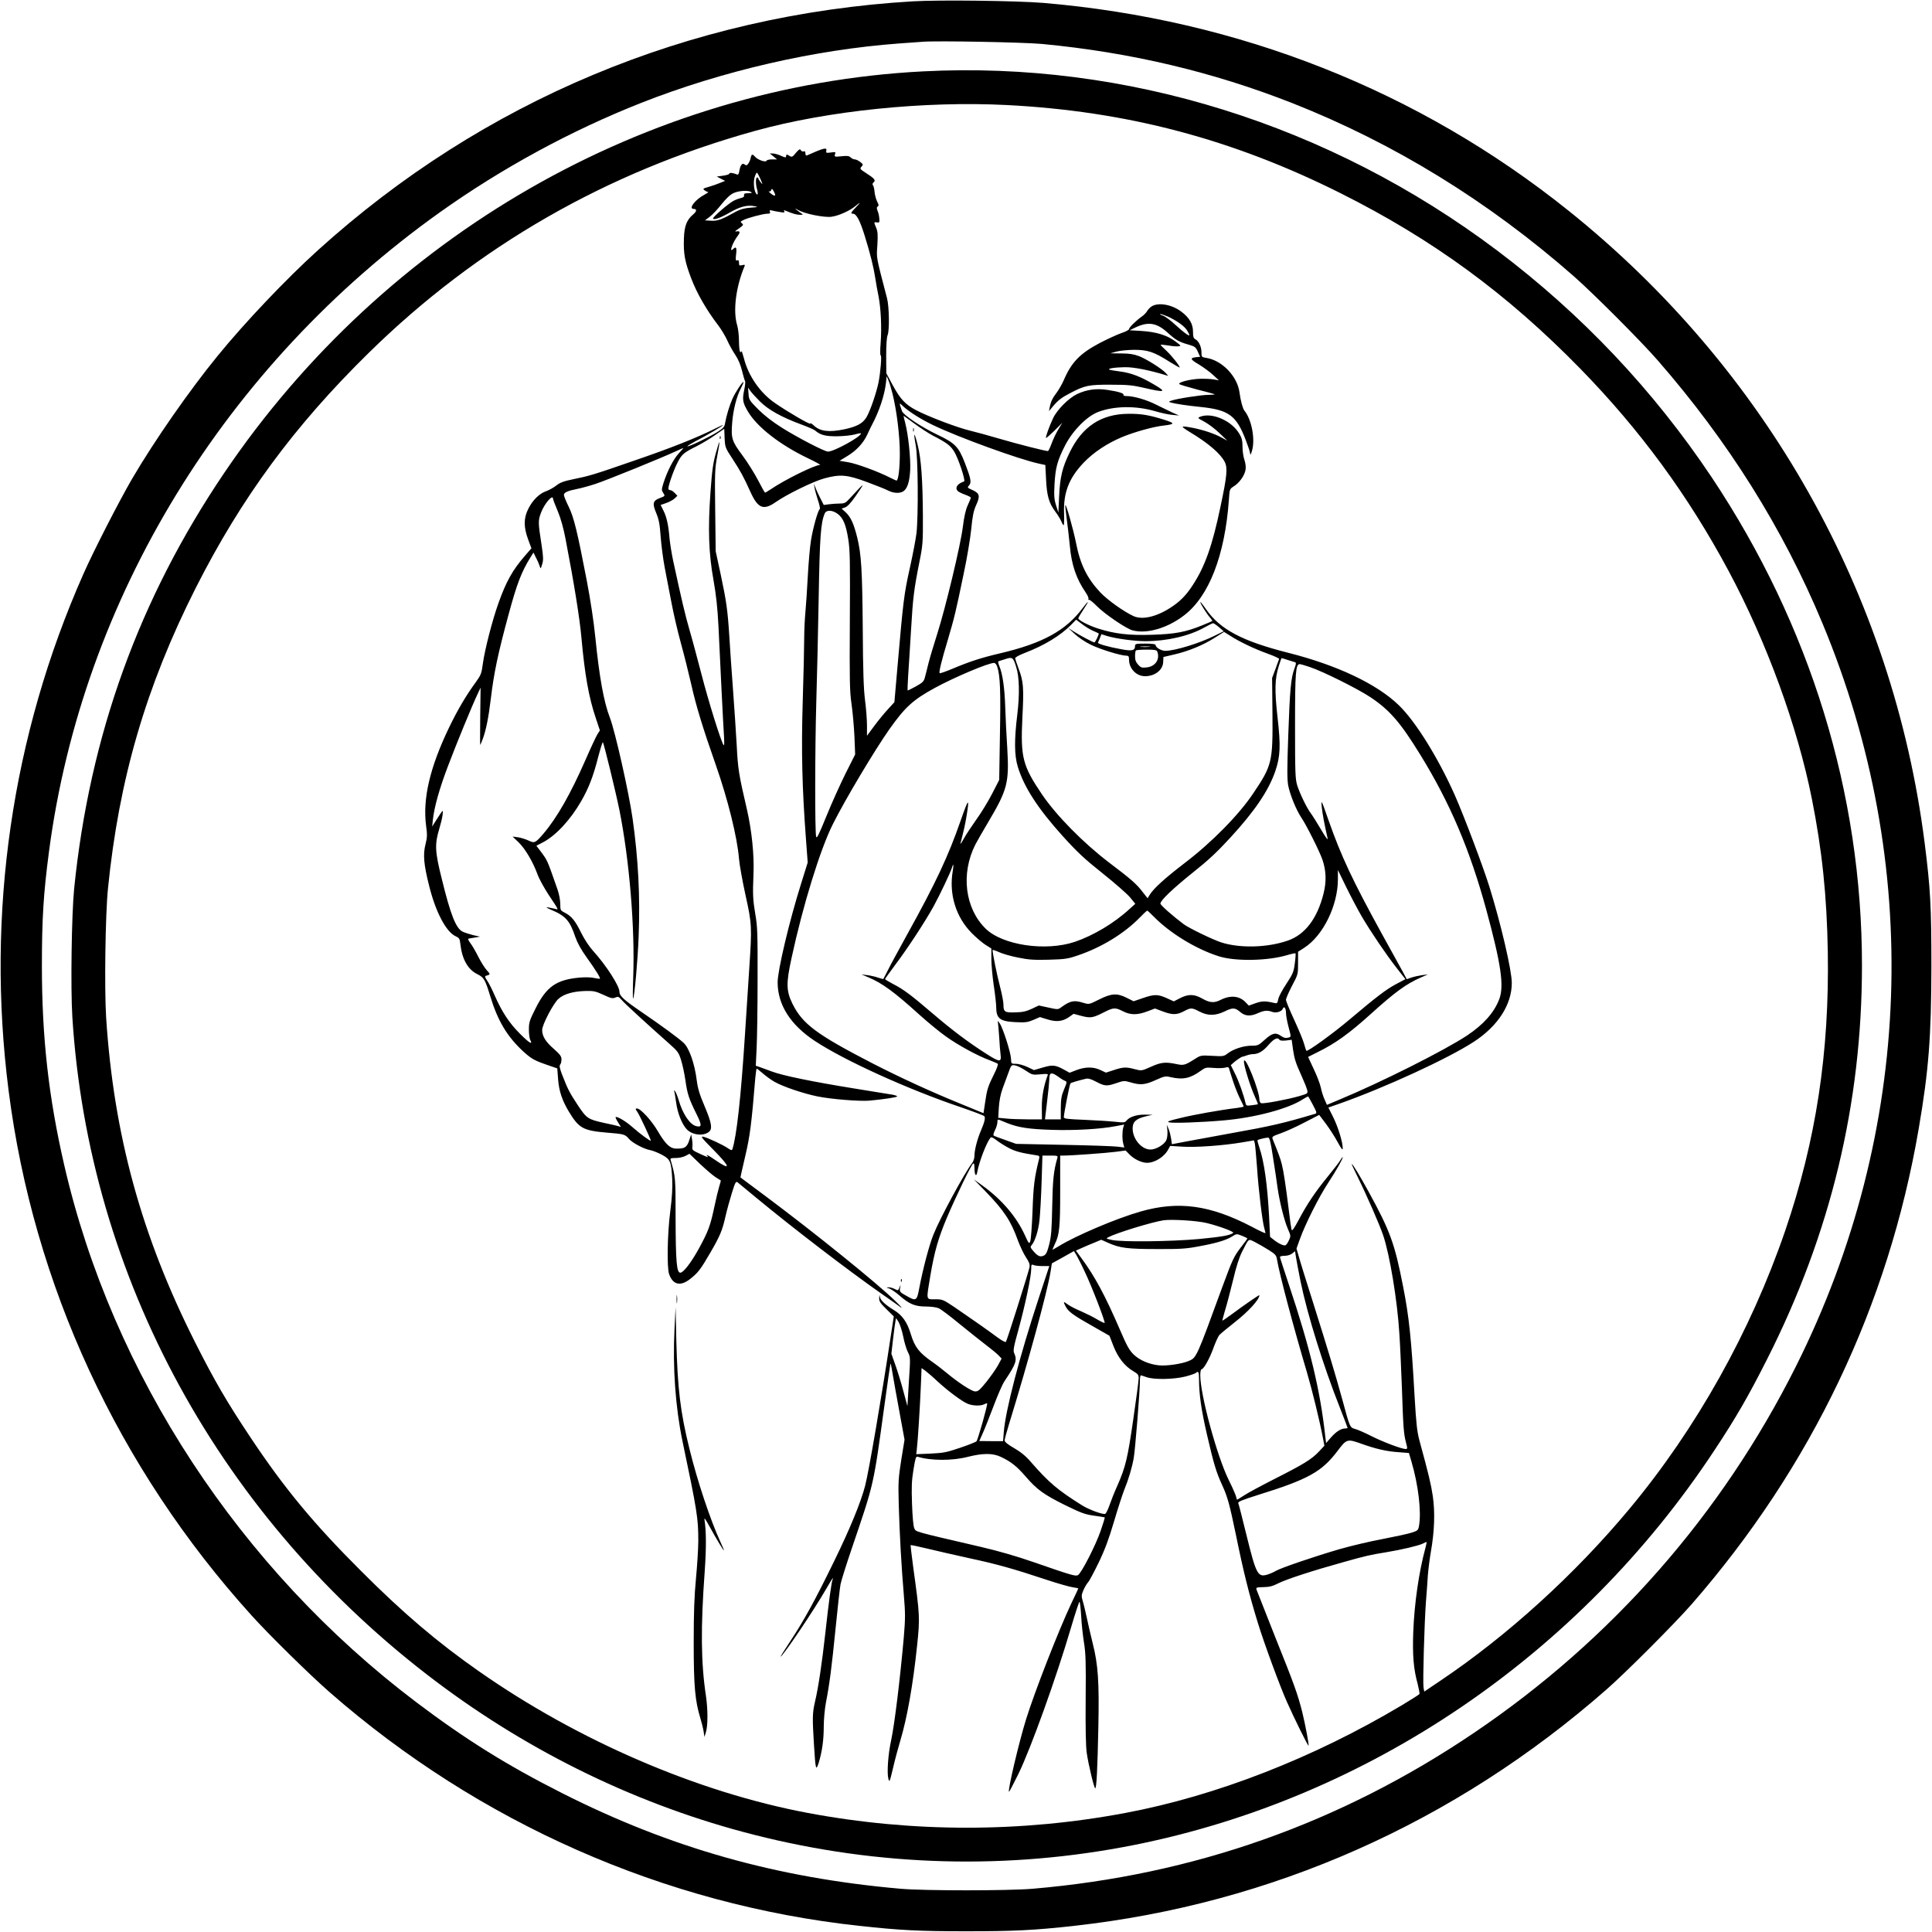 <?xml version="1.0" standalone="no"?>
<!DOCTYPE svg PUBLIC "-//W3C//DTD SVG 20010904//EN"
 "http://www.w3.org/TR/2001/REC-SVG-20010904/DTD/svg10.dtd">
<svg version="1.0" xmlns="http://www.w3.org/2000/svg"
 width="1600pt" height="1600pt" viewBox="0 0 1600 1600"
 preserveAspectRatio="xMidYMid meet">
<g transform="translate(0,1600) scale(0.1,-0.1)"
fill="#000000" stroke="none">
<path d="M7560 15989 c-1854 -110 -3562 -825 -4928 -2062 -262 -237 -604 -597
-828 -872 -234 -286 -525 -704 -710 -1020 -106 -182 -320 -599 -404 -790 -593
-1339 -806 -2811 -619 -4275 205 -1611 906 -3125 2012 -4348 147 -163 485
-495 650 -639 1237 -1081 2770 -1757 4382 -1932 340 -37 497 -45 885 -45 391
0 567 8 895 45 1635 181 3151 853 4410 1958 161 141 564 545 705 706 993 1139
1629 2473 1880 3938 83 484 104 762 105 1342 0 502 -8 647 -56 1025 -262 2057
-1313 3924 -2949 5235 -1240 994 -2732 1584 -4350 1721 -222 18 -859 26 -1080
13z m1070 -353 c735 -70 1414 -231 2075 -491 841 -332 1623 -813 2330 -1434
162 -143 555 -536 694 -696 584 -670 1037 -1392 1363 -2175 833 -1998 755
-4208 -217 -6152 -615 -1229 -1528 -2269 -2670 -3040 -1107 -748 -2323 -1177
-3655 -1290 -202 -17 -894 -17 -1090 0 -1027 90 -1907 338 -2805 792 -455 230
-797 443 -1205 751 -1463 1105 -2521 2719 -2919 4454 -129 561 -184 1056 -184
1645 0 395 13 600 59 950 276 2094 1456 4022 3237 5292 511 364 1084 676 1667
906 673 265 1434 440 2135 492 83 6 170 12 195 14 118 10 837 -4 990 -18z"/>
<path d="M7645 15409 c-2298 -118 -4457 -1359 -5787 -3324 -707 -1044 -1116
-2178 -1244 -3445 -21 -211 -30 -823 -15 -1060 135 -2161 1230 -4163 3013
-5506 793 -597 1692 -1030 2633 -1269 1038 -264 2106 -292 3149 -84 1942 388
3683 1572 4800 3262 183 276 287 457 441 762 526 1040 785 2115 785 3260 0
1426 -428 2816 -1243 4040 -483 723 -1078 1353 -1779 1881 -1386 1043 -3073
1570 -4753 1483z m695 -279 c993 -51 1867 -282 2760 -729 765 -383 1380 -833
1987 -1454 497 -509 894 -1051 1229 -1676 316 -591 570 -1288 689 -1886 85
-427 124 -803 132 -1265 14 -834 -97 -1565 -353 -2313 -286 -834 -735 -1637
-1289 -2302 -452 -543 -1010 -1050 -1565 -1423 l-135 -91 -6 34 c-7 43 7 537
20 710 6 72 13 171 16 220 4 50 15 137 25 195 30 170 35 326 16 459 -16 104
-32 172 -111 462 -19 70 -27 139 -40 365 -27 483 -46 661 -96 914 -69 352
-106 455 -287 785 -70 127 -129 225 -137 225 -3 0 19 -48 49 -107 70 -142 181
-394 211 -484 54 -159 117 -537 134 -814 6 -88 15 -290 21 -450 11 -332 15
-380 34 -452 13 -50 13 -53 -4 -53 -32 0 -191 60 -285 108 -49 25 -108 51
-130 57 -47 14 -44 7 -110 250 -58 210 -115 399 -243 805 -55 173 -108 343
-117 378 l-18 62 28 78 c43 121 156 347 235 467 69 106 120 196 120 212 0 4
-10 -8 -21 -27 -12 -19 -59 -80 -104 -135 -103 -126 -170 -226 -239 -356 -40
-75 -55 -96 -60 -83 -3 11 -13 78 -21 149 -27 218 -45 337 -60 395 -12 47 -25
82 -75 206 -8 20 -3 24 68 49 42 15 131 55 197 90 l120 62 55 -73 c30 -40 74
-108 97 -151 33 -60 43 -72 43 -52 0 50 -39 177 -79 257 l-40 80 92 32 c379
134 900 374 1112 512 200 130 315 308 315 488 0 103 -89 485 -185 795 -52 167
-212 591 -287 760 -138 310 -327 614 -465 746 -181 175 -511 331 -915 433
-379 96 -562 192 -679 359 -27 39 -49 66 -49 61 0 -13 57 -103 83 -131 11 -13
19 -24 16 -26 -2 -2 -39 -18 -81 -35 -136 -56 -225 -73 -418 -79 -193 -6 -308
8 -444 51 -77 24 -166 70 -166 85 0 5 18 36 40 69 53 79 51 89 -4 16 -139
-186 -330 -291 -681 -374 -155 -36 -254 -68 -394 -127 -57 -24 -106 -41 -109
-38 -8 7 14 99 68 278 55 187 63 220 129 537 28 129 56 298 64 375 11 112 19
153 41 202 35 76 29 98 -31 125 -43 19 -44 20 -27 39 21 23 14 58 -36 187 -52
133 -80 162 -227 232 -136 65 -280 162 -293 195 -4 11 -11 31 -15 45 -7 24 -6
24 26 -6 47 -44 149 -108 245 -154 214 -103 716 -285 880 -320 l51 -11 6 -117
c6 -136 24 -199 76 -268 20 -27 43 -64 50 -81 7 -18 16 -33 20 -33 3 0 5 44 3
99 -6 171 40 290 161 418 81 85 194 161 321 214 102 42 259 86 345 95 92 11
93 19 5 47 -127 40 -192 51 -299 50 -224 -1 -382 -105 -485 -317 -63 -128 -82
-208 -89 -371 l-6 -130 -19 60 c-16 50 -18 79 -13 175 8 138 23 194 88 322 64
123 179 240 273 276 133 51 313 53 471 7 50 -15 115 -29 145 -31 l55 -5 -55
24 c-30 14 -90 43 -134 65 -77 40 -186 72 -246 72 -17 0 -29 4 -26 9 8 13 -40
28 -133 42 -90 14 -172 3 -250 -34 -70 -33 -167 -130 -200 -201 -32 -68 -64
-157 -58 -163 2 -2 34 26 70 61 l65 65 -33 -54 c-18 -30 -43 -82 -55 -115 -12
-33 -26 -62 -30 -65 -8 -5 -255 58 -425 108 -66 20 -166 47 -223 61 -108 26
-346 117 -445 169 -90 47 -131 92 -192 204 l-55 102 -1 143 c0 91 4 154 12
173 16 41 13 236 -5 305 -92 354 -88 327 -80 440 5 85 3 113 -10 144 -20 49
-20 48 7 44 20 -3 22 1 19 32 -1 19 -7 48 -14 63 -9 22 -8 31 1 37 10 6 9 15
-5 41 -9 19 -19 54 -21 78 -2 25 -8 50 -13 56 -7 9 -5 16 5 25 20 17 7 32 -63
77 -51 33 -53 36 -37 53 15 17 14 19 -11 39 -15 11 -35 21 -45 21 -9 0 -25 7
-34 16 -13 13 -28 15 -76 10 -58 -6 -60 -5 -54 16 7 20 5 21 -35 15 -38 -5
-41 -3 -37 14 8 31 -19 25 -160 -38 -8 -3 -13 3 -13 17 0 15 -4 20 -15 16 -8
-3 -18 2 -23 10 -7 13 -14 9 -41 -22 -27 -34 -33 -37 -51 -26 -25 16 -30 15
-30 -3 0 -11 -8 -11 -42 5 -24 11 -54 19 -68 19 l-25 0 30 -24 30 -25 -42 0
c-23 0 -43 -5 -45 -11 -5 -16 -70 6 -93 31 -24 27 -31 25 -38 -7 -3 -16 -12
-37 -20 -48 -12 -16 -18 -17 -30 -7 -19 16 -36 -4 -44 -53 -5 -28 -9 -35 -22
-29 -31 13 -61 16 -61 6 0 -6 -23 -13 -52 -17 l-52 -7 34 -18 35 -18 -40 -16
c-21 -9 -63 -24 -94 -33 -50 -14 -53 -17 -36 -29 10 -8 24 -14 29 -14 6 -1 -7
-10 -29 -22 -76 -39 -137 -118 -91 -118 29 0 27 -21 -4 -46 -53 -45 -73 -97
-76 -198 -5 -129 8 -195 62 -336 48 -124 125 -257 221 -383 24 -31 58 -87 75
-124 16 -37 47 -92 68 -123 24 -36 43 -81 55 -130 10 -41 21 -79 25 -85 4 -5
1 -39 -7 -75 -17 -81 -12 -107 34 -183 76 -125 262 -270 486 -378 67 -32 116
-59 109 -59 -46 -1 -293 -123 -409 -202 -23 -15 -44 -28 -47 -28 -3 0 -29 46
-57 101 -29 56 -87 149 -130 207 -89 119 -96 143 -85 276 8 100 36 213 71 279
14 27 24 51 22 53 -7 7 -68 -86 -91 -138 -25 -57 -50 -139 -61 -201 -5 -32
-14 -43 -63 -74 -66 -42 -242 -126 -249 -119 -3 2 26 20 63 40 85 43 242 135
231 136 -4 0 -38 -16 -76 -35 -143 -71 -356 -156 -651 -257 -346 -120 -377
-129 -514 -157 -78 -16 -107 -27 -138 -51 -21 -17 -59 -38 -83 -47 -58 -19
-115 -76 -151 -149 -38 -77 -38 -149 0 -252 l27 -73 -54 -62 c-102 -118 -155
-212 -219 -392 -50 -139 -113 -383 -129 -500 -11 -83 -16 -95 -59 -155 -80
-109 -150 -228 -221 -375 -160 -333 -220 -592 -190 -816 10 -73 9 -95 -5 -150
-22 -86 -15 -168 31 -349 53 -213 139 -376 217 -413 32 -15 36 -21 41 -69 14
-122 62 -207 139 -245 56 -28 65 -43 108 -183 63 -207 141 -336 277 -461 65
-58 89 -72 197 -109 l81 -28 7 -91 c8 -99 33 -173 89 -267 84 -138 117 -157
315 -174 140 -11 151 -14 181 -50 28 -34 126 -86 178 -95 22 -4 66 -22 98 -39
68 -37 76 -54 84 -201 3 -71 -1 -148 -16 -265 -24 -184 -29 -464 -10 -521 31
-90 95 -105 177 -39 62 49 84 77 164 215 81 139 101 187 127 305 12 52 36 139
53 193 27 86 32 96 47 85 8 -7 79 -65 156 -129 310 -256 758 -599 1035 -793
69 -48 141 -98 160 -113 19 -14 -1 10 -46 53 -144 142 -668 565 -1070 865
l-212 158 8 38 c5 21 20 88 34 148 37 157 51 269 81 638 4 42 9 77 12 77 3 0
25 -18 51 -40 25 -22 68 -53 96 -69 70 -40 238 -97 356 -121 112 -23 349 -42
430 -35 119 11 230 28 230 35 0 4 -17 10 -37 14 -21 3 -162 26 -314 51 -348
56 -600 108 -686 141 -38 14 -83 30 -101 37 l-33 11 7 145 c4 80 8 337 8 571
1 380 -1 437 -19 540 -20 121 -22 160 -15 330 7 157 -14 362 -55 540 -67 287
-74 332 -84 530 -6 107 -20 317 -31 465 -11 149 -25 344 -30 435 -14 218 -24
289 -72 515 l-41 190 -4 337 c-4 311 -3 345 16 446 28 148 25 158 -10 32 -24
-87 -32 -144 -45 -325 -22 -305 -15 -510 25 -730 22 -125 33 -226 41 -380 5
-115 17 -349 25 -520 8 -170 18 -348 21 -395 3 -56 2 -80 -4 -70 -23 35 -125
363 -181 580 -34 129 -78 296 -100 370 -36 123 -68 260 -136 575 -13 61 -26
144 -30 185 -9 111 -24 179 -51 232 l-23 46 46 16 c26 9 57 26 70 38 l23 22
-22 23 c-12 13 -27 23 -34 23 -7 0 -15 4 -18 9 -8 13 42 158 77 224 34 65 50
79 157 132 41 21 109 61 151 91 l77 53 3 -78 c4 -76 5 -79 66 -172 65 -100 91
-147 147 -271 62 -138 108 -157 209 -87 92 65 314 173 403 197 131 36 190 31
351 -29 76 -28 156 -60 177 -71 43 -22 93 -26 123 -9 36 19 56 79 61 181 4 99
-16 291 -42 390 -8 30 -14 56 -13 56 1 1 40 -27 87 -62 47 -35 117 -81 155
-101 116 -60 145 -82 176 -131 34 -53 98 -244 83 -249 -55 -19 -77 -50 -54
-78 6 -7 33 -21 61 -31 27 -10 49 -21 49 -25 0 -4 -11 -32 -25 -62 -18 -39
-30 -93 -41 -179 -18 -150 -145 -678 -213 -890 -27 -84 -59 -191 -71 -238 -12
-47 -25 -102 -31 -122 -8 -31 -19 -42 -75 -73 -36 -20 -67 -35 -68 -33 -1 1 1
57 5 123 5 66 15 237 24 381 16 268 23 328 71 569 26 130 28 156 27 375 -2
299 -14 471 -44 588 -28 112 -36 107 -15 -8 19 -98 22 -579 6 -725 -6 -49 -31
-181 -56 -293 -47 -211 -54 -270 -100 -797 l-27 -310 -52 -57 c-29 -31 -80
-93 -114 -139 l-61 -82 0 84 c0 46 -7 140 -16 209 -12 93 -17 244 -19 593 -4
489 -12 616 -46 756 -28 113 -53 168 -94 207 l-35 32 29 10 c18 6 47 37 83 88
89 129 86 128 -44 -13 -34 -38 -44 -43 -82 -43 -24 0 -64 -3 -89 -6 l-45 -6
-27 53 c-15 29 -34 69 -41 89 l-14 35 6 -35 c3 -19 16 -66 28 -103 13 -37 19
-70 15 -73 -15 -9 -56 -156 -72 -254 -9 -52 -21 -187 -27 -300 -6 -113 -15
-248 -20 -300 -5 -52 -10 -149 -10 -215 0 -66 -5 -299 -12 -518 -13 -418 -5
-728 27 -1151 l14 -189 -55 -176 c-97 -308 -194 -717 -194 -817 1 -186 105
-350 307 -484 247 -163 768 -400 1214 -551 101 -35 187 -67 191 -73 10 -14 1
-50 -27 -116 -31 -71 -55 -164 -55 -211 0 -21 -8 -47 -20 -62 -61 -78 -268
-460 -320 -592 -36 -89 -88 -290 -116 -437 -21 -114 -25 -117 -112 -67 -50 28
-53 32 -48 62 6 32 6 32 -5 5 -10 -27 -12 -27 -39 -13 -16 8 -39 15 -52 14
-21 -1 -20 -2 5 -9 15 -5 54 -31 86 -59 81 -71 129 -91 219 -91 40 0 87 -6
105 -14 18 -7 97 -67 177 -133 80 -65 179 -144 220 -175 41 -31 86 -68 100
-83 l25 -26 -30 -56 c-17 -30 -60 -92 -96 -137 -57 -70 -70 -81 -95 -79 -30 2
-142 76 -234 153 -30 25 -84 67 -120 92 -109 76 -145 123 -177 229 -30 100
-71 158 -141 200 -70 43 -111 81 -115 108 -3 22 -4 21 -6 -8 -1 -28 8 -42 60
-93 l61 -60 -27 -176 c-72 -479 -180 -1110 -210 -1225 -35 -137 -128 -362
-255 -622 -158 -324 -248 -489 -366 -668 -46 -70 -82 -127 -80 -127 17 0 280
390 376 558 29 50 54 92 57 92 2 0 2 -4 -1 -9 -9 -13 -33 -190 -61 -446 -29
-259 -58 -452 -86 -570 -21 -92 -22 -130 -8 -355 13 -208 16 -221 40 -146 27
90 41 185 41 298 0 59 8 144 18 198 30 154 47 286 80 615 17 171 35 335 41
365 6 30 49 168 96 305 183 538 175 503 268 1180 25 182 47 335 49 340 2 6 6
-10 10 -35 7 -45 49 -279 87 -484 l20 -109 -27 -166 c-24 -153 -26 -182 -21
-371 7 -246 22 -513 42 -748 13 -155 13 -192 0 -350 -31 -348 -76 -718 -105
-855 -25 -112 -36 -270 -23 -317 9 -33 11 -29 38 85 15 66 43 170 61 230 56
186 105 461 139 787 24 229 23 250 -31 641 -14 104 -24 190 -23 191 2 2 65
-11 139 -29 74 -18 232 -54 350 -80 224 -48 364 -87 640 -179 91 -30 186 -57
213 -61 26 -4 47 -8 47 -10 0 -1 -26 -58 -59 -126 -106 -226 -303 -730 -374
-959 -58 -187 -153 -588 -141 -599 2 -2 37 65 79 150 104 215 313 796 435
1211 35 119 67 215 70 213 4 -2 10 -56 14 -120 3 -64 14 -162 23 -218 14 -86
17 -161 14 -469 -2 -236 1 -394 9 -445 14 -98 61 -293 70 -293 11 0 19 159 26
505 8 376 -2 521 -47 697 -16 67 -39 162 -49 212 -11 50 -25 111 -33 136 -12
41 -12 49 5 90 11 25 28 54 38 65 11 11 50 85 89 165 52 108 84 195 127 340
31 106 70 225 85 263 35 85 64 183 78 262 12 67 51 551 51 633 0 28 3 52 8 52
4 0 25 -7 47 -15 61 -22 225 -19 321 5 43 11 83 25 88 30 20 20 26 8 26 -57 0
-121 19 -251 65 -451 57 -247 77 -313 126 -420 45 -97 62 -161 114 -411 63
-310 112 -504 182 -731 51 -167 184 -528 241 -655 58 -131 174 -366 179 -362
5 6 -28 179 -52 277 -38 150 -65 226 -224 622 -81 205 -151 382 -155 393 -5
18 -1 20 57 21 48 1 75 7 122 31 66 34 291 107 540 176 184 52 225 61 355 82
122 20 267 54 302 71 15 8 29 14 32 14 2 0 -2 -24 -10 -52 -54 -200 -91 -458
-100 -693 -7 -194 2 -306 37 -433 10 -40 17 -77 14 -81 -2 -5 -69 -47 -147
-94 -731 -436 -1537 -750 -2288 -891 -865 -163 -1761 -163 -2630 0 -911 171
-1901 597 -2725 1174 -342 239 -630 484 -975 830 -392 391 -634 683 -915 1105
-198 297 -299 471 -460 790 -444 881 -673 1717 -736 2688 -15 237 -7 848 15
1067 91 908 315 1675 726 2489 378 747 817 1344 1436 1951 897 880 1966 1494
3193 1835 604 168 1406 250 2091 215z m-2042 -613 c20 -47 20 -50 2 -27 -11
14 -20 28 -20 33 0 4 -4 7 -10 7 -13 0 -13 -55 0 -99 10 -37 5 -55 -10 -31
-17 27 -22 98 -10 134 6 20 15 36 18 36 4 0 17 -24 30 -53z m122 -129 c0 -14
-17 -8 -41 13 -13 11 -18 18 -11 14 7 -3 15 1 19 11 5 14 8 13 19 -7 7 -13 13
-27 14 -31z m-200 22 c11 -7 5 -10 -23 -10 -30 0 -37 -4 -35 -17 2 -12 -6 -19
-27 -23 -16 -4 -43 -14 -60 -23 -44 -23 -176 -138 -170 -147 8 -14 64 7 139
50 82 48 144 64 201 53 38 -7 37 -8 -31 -13 -50 -4 -85 -14 -120 -33 -118 -66
-152 -78 -204 -75 l-52 3 39 29 c21 16 66 63 98 104 40 50 73 81 100 93 43 20
121 25 145 9z m867 -128 c-40 -41 -45 -52 -23 -52 28 0 57 -54 96 -179 48
-154 75 -264 89 -356 6 -38 17 -104 26 -145 20 -101 28 -262 18 -392 -5 -58
-4 -104 0 -101 11 7 -1 -143 -18 -227 -19 -89 -68 -232 -99 -285 -30 -51 -80
-78 -182 -100 -129 -27 -204 -18 -256 33 -16 14 -28 21 -28 14 0 -11 -177 91
-289 168 -123 83 -223 225 -260 372 -11 40 -20 67 -20 60 -1 -7 -5 -10 -11 -7
-5 3 -10 43 -10 89 0 46 -7 105 -15 132 -36 118 -11 317 60 487 6 15 4 17 -19
11 -23 -5 -26 -3 -26 20 0 19 -4 24 -15 20 -13 -5 -14 2 -9 50 7 56 0 68 -24
44 -38 -38 -5 54 39 111 22 28 17 41 -14 34 -14 -3 -8 5 21 24 38 27 41 31 27
43 -15 12 -14 15 8 26 35 19 167 54 200 54 23 0 28 4 23 16 -5 13 -1 15 16 11
13 -4 43 -9 67 -13 35 -6 42 -4 36 6 -6 10 -4 11 11 5 59 -25 92 -34 119 -34
27 0 28 1 11 12 -10 7 -28 20 -40 30 -16 13 -13 13 15 -3 55 -31 214 -63 275
-55 57 7 153 50 199 89 44 37 45 32 2 -12z m304 -1541 c34 -134 61 -348 61
-496 0 -122 -12 -225 -28 -225 -2 0 -26 11 -52 24 -102 52 -280 117 -348 128
l-71 12 56 34 c81 48 138 108 173 182 16 36 35 74 41 85 58 109 102 240 114
344 l6 56 15 -35 c8 -19 23 -68 33 -109z m-1097 -66 c69 -69 179 -130 341
-190 55 -20 107 -43 115 -50 45 -38 85 -49 185 -48 57 1 120 8 148 16 26 8 47
11 47 7 0 -27 -223 -150 -273 -150 -28 0 -250 115 -382 198 -79 50 -146 102
-196 152 -73 74 -77 80 -80 129 l-4 51 19 -27 c11 -16 47 -55 80 -88z m-674
-431 c-44 -48 -95 -148 -126 -246 -16 -52 -16 -58 -1 -81 16 -24 16 -25 -29
-42 -58 -22 -63 -44 -29 -125 21 -51 29 -89 36 -191 5 -69 20 -187 34 -260 14
-74 39 -204 56 -291 16 -86 51 -237 78 -335 27 -98 65 -250 85 -338 39 -176
96 -363 205 -673 99 -283 176 -593 191 -772 4 -52 29 -189 54 -303 53 -239 54
-262 31 -608 -8 -123 -24 -366 -35 -539 -34 -533 -70 -852 -105 -958 -4 -10
-12 -8 -34 7 -39 28 -168 88 -206 97 -26 5 -14 -10 83 -108 142 -144 148 -176
17 -86 -49 34 -81 52 -71 39 18 -20 12 -18 -52 11 -65 30 -72 35 -68 58 2 14
1 43 -3 65 l-7 40 -14 -42 c-20 -66 -40 -78 -117 -75 -46 3 -84 40 -144 142
-53 91 -144 190 -174 190 -14 0 -14 -4 3 -28 17 -23 112 -226 112 -239 0 -8
-91 58 -147 108 -55 49 -120 89 -143 89 -6 0 2 -19 16 -41 l26 -42 -23 7 c-13
4 -64 16 -114 26 -138 31 -146 36 -223 152 -68 104 -79 126 -128 251 -19 50
-23 72 -15 80 6 6 11 25 11 43 0 26 -11 41 -64 88 -68 59 -96 105 -96 156 0
44 93 222 136 259 44 39 120 61 220 64 71 2 86 -2 152 -32 62 -29 76 -32 98
-22 23 10 28 8 51 -19 23 -28 213 -202 395 -363 71 -63 79 -74 98 -135 12 -37
28 -112 36 -167 16 -115 30 -156 91 -279 47 -94 47 -114 -2 -102 -52 13 -111
100 -145 217 -11 37 -26 71 -32 75 -6 4 -8 3 -5 -3 3 -5 10 -46 16 -90 11 -89
48 -183 89 -226 46 -48 140 -58 185 -19 28 25 20 74 -37 209 -43 100 -57 148
-66 217 -17 136 -61 263 -107 308 -40 38 -184 144 -363 266 -137 94 -170 125
-170 159 0 48 -111 220 -218 338 -32 35 -73 97 -99 150 -49 100 -80 138 -135
166 -37 19 -38 21 -38 73 0 31 -10 83 -24 123 -87 248 -81 234 -136 309 l-38
50 56 29 c106 56 226 185 315 340 62 107 101 208 141 366 19 72 36 127 39 122
10 -17 107 -415 136 -558 84 -418 130 -982 115 -1390 -4 -99 -4 -178 -1 -175
11 10 39 322 46 516 13 328 -3 640 -50 974 -31 218 -144 721 -188 836 -51 131
-88 339 -121 668 -13 130 -40 308 -71 470 -78 405 -106 521 -150 611 -22 44
-39 87 -39 96 0 20 30 34 106 49 32 6 102 25 154 42 92 30 557 219 670 272 30
14 57 26 59 26 2 0 -16 -21 -39 -46z m-1040 -375 c0 -5 17 -51 39 -102 25 -60
47 -139 64 -227 72 -374 118 -662 132 -820 28 -309 61 -496 120 -670 l33 -99
-21 -33 c-11 -18 -56 -114 -99 -213 -122 -278 -234 -475 -345 -606 -69 -81
-76 -84 -126 -60 -23 11 -62 23 -87 27 l-45 6 51 -49 c54 -53 117 -159 155
-263 12 -35 53 -109 89 -165 92 -139 87 -129 59 -122 -83 19 -93 17 -36 -7
121 -51 156 -89 202 -227 16 -46 48 -105 93 -167 78 -109 116 -171 110 -177
-2 -2 -24 1 -48 6 -25 6 -78 7 -120 3 -192 -17 -275 -75 -365 -256 -50 -99
-55 -116 -55 -174 0 -36 5 -74 11 -86 24 -45 -7 -27 -85 51 -89 89 -149 180
-210 319 -20 46 -47 100 -61 120 -18 26 -21 38 -13 40 41 11 41 13 11 45 -17
18 -49 68 -71 112 -22 44 -52 96 -67 115 -17 23 -22 36 -13 37 7 1 31 5 53 9
l40 7 -58 13 c-31 8 -71 21 -87 29 -54 28 -98 137 -170 431 -59 234 -61 292
-21 424 11 36 23 85 26 110 6 50 7 50 -51 -40 l-35 -55 6 58 c12 105 53 253
124 440 71 188 198 497 245 597 l26 55 -3 -237 c-1 -131 -2 -238 0 -238 1 0
11 24 22 53 26 71 47 174 66 332 25 212 60 376 146 693 70 259 107 355 182
476 l25 40 22 -45 c13 -24 26 -55 30 -69 7 -23 8 -22 20 17 11 35 10 60 -5
160 -29 186 -29 202 -5 266 28 76 100 159 100 116z m2358 -125 c45 -35 68 -89
87 -210 14 -84 16 -184 13 -674 -3 -500 -1 -590 14 -690 9 -63 20 -183 24
-267 l6 -151 -80 -159 c-43 -87 -115 -245 -158 -352 -63 -155 -80 -189 -85
-170 -11 39 -10 723 1 1109 6 195 15 587 20 870 9 510 17 619 50 698 14 31 63
29 108 -4z m2112 -967 c25 -11 47 -21 49 -23 5 -4 -28 -74 -36 -74 -11 0 -126
61 -172 91 l-46 30 55 -51 c32 -30 89 -68 135 -90 78 -38 247 -90 293 -90 18
0 22 -6 22 -31 0 -76 60 -139 133 -139 82 0 148 52 150 118 l2 41 90 21 c117
27 241 78 336 139 l76 48 54 -34 c76 -49 198 -107 309 -147 52 -19 94 -38 93
-43 -1 -4 -15 -42 -30 -83 l-28 -75 3 -298 c3 -398 -3 -425 -159 -657 -118
-177 -345 -408 -569 -578 -164 -126 -257 -210 -289 -263 l-17 -28 -38 48 c-51
68 -96 108 -284 250 -212 162 -432 385 -552 561 -162 240 -179 307 -163 639
13 248 9 299 -33 408 -14 38 -26 74 -27 81 -1 8 31 26 83 46 157 60 293 143
379 230 l43 44 47 -35 c25 -20 66 -45 91 -56z m1045 29 l39 -34 -69 -34 c-129
-65 -335 -128 -415 -128 -35 1 -80 28 -80 49 0 7 -30 11 -85 11 -76 0 -85 -2
-85 -19 0 -39 -24 -45 -118 -27 -105 19 -195 45 -189 54 2 4 9 21 16 38 l12
32 47 -15 c72 -22 228 -43 317 -43 179 0 364 43 490 114 33 18 65 34 70 35 6
0 28 -14 50 -33z m-578 -163 c-20 -2 -52 -2 -70 0 -17 2 0 4 38 4 39 0 53 -2
32 -4z m67 -39 c24 -63 -15 -123 -86 -131 -42 -5 -50 -2 -72 22 -19 21 -26 39
-26 70 0 23 3 45 7 48 3 4 43 7 89 7 65 0 83 -3 88 -16z m-1168 -129 c26 -81
29 -225 9 -391 -26 -211 -25 -340 4 -434 51 -168 167 -347 370 -572 125 -138
182 -191 334 -312 100 -80 202 -169 226 -198 l43 -53 -49 -44 c-127 -117 -299
-219 -452 -271 -242 -81 -599 -28 -739 110 -171 168 -206 455 -85 695 14 27
63 113 109 190 157 265 172 324 156 604 -7 102 -14 257 -17 343 -5 162 -22
277 -49 342 -12 28 -12 38 -3 41 7 2 32 10 57 18 54 18 62 11 86 -68z m2250
59 c27 -9 54 -17 61 -19 8 -3 6 -18 -7 -52 -29 -77 -38 -173 -51 -549 -10
-276 -10 -366 -1 -418 15 -77 67 -205 109 -267 40 -58 151 -279 175 -349 31
-90 34 -182 9 -280 -52 -208 -154 -341 -297 -390 -170 -59 -399 -64 -552 -14
-70 23 -266 118 -309 150 -88 66 -193 158 -193 171 0 26 104 125 270 258 126
100 200 169 310 289 202 220 316 388 372 551 41 121 45 208 18 445 -25 221
-23 319 10 423 11 37 22 67 24 67 1 0 25 -7 52 -16z m-2407 -57 c24 -70 29
-204 22 -564 l-6 -372 -58 -113 c-32 -62 -90 -158 -130 -213 -39 -55 -87 -127
-105 -160 -18 -33 -31 -51 -28 -40 30 116 38 152 51 230 25 154 16 146 -49
-40 -103 -296 -204 -512 -441 -940 -70 -127 -143 -261 -162 -300 -20 -38 -36
-71 -38 -73 -1 -1 -19 4 -41 11 -21 8 -61 17 -89 21 l-50 6 57 -24 c116 -49
214 -121 425 -312 68 -61 165 -141 216 -177 100 -72 267 -163 362 -197 33 -13
64 -26 68 -30 5 -4 -9 -43 -31 -86 -50 -100 -59 -129 -74 -236 l-13 -87 -180
74 c-249 101 -504 218 -740 339 -461 238 -578 325 -661 491 -53 108 -55 169
-9 380 94 437 238 903 343 1111 103 206 346 612 467 784 131 185 196 244 375
342 161 88 442 207 492 208 10 0 21 -13 27 -33z m2588 -1 c113 -38 397 -180
504 -251 158 -106 246 -207 411 -475 246 -399 411 -787 547 -1285 122 -449
149 -631 107 -740 -42 -111 -130 -209 -264 -299 -190 -126 -712 -388 -1065
-535 l-98 -41 -19 44 c-11 23 -25 67 -31 97 -6 30 -32 99 -59 155 l-47 101 76
38 c151 74 263 155 446 320 200 181 292 247 410 299 l60 26 -50 -6 c-27 -4
-67 -13 -87 -20 l-38 -13 -33 62 c-19 34 -97 177 -175 317 -242 441 -334 637
-439 935 -60 172 -63 177 -57 115 5 -56 22 -145 49 -265 4 -17 -20 15 -54 74
-34 57 -72 118 -85 135 -34 45 -91 163 -113 232 -16 53 -18 100 -18 494 0 444
5 510 39 510 7 0 44 -11 83 -24z m-2957 -1691 c-32 -191 26 -380 158 -513 37
-37 88 -81 114 -97 l48 -30 0 -87 c0 -47 9 -146 20 -220 11 -73 20 -152 20
-175 0 -98 30 -122 161 -128 82 -4 101 -1 148 19 l53 23 62 -19 c74 -23 125
-18 179 19 l38 27 67 -18 c76 -19 93 -16 189 33 75 38 90 38 153 6 63 -32 119
-32 201 -1 l64 24 64 -24 c80 -30 116 -30 175 1 59 31 65 31 129 -2 68 -36
131 -36 207 0 69 34 87 33 130 -3 41 -36 85 -39 149 -10 49 22 77 25 117 10
32 -12 79 2 88 27 10 25 26 3 26 -35 0 -20 9 -71 20 -112 24 -93 25 -87 -6
-94 -17 -5 -34 0 -54 14 -45 32 -73 26 -135 -30 -52 -47 -58 -50 -110 -50 -65
0 -150 -27 -198 -64 -32 -25 -38 -25 -128 -20 -88 5 -96 4 -134 -20 -93 -59
-101 -61 -163 -48 -91 19 -128 15 -211 -23 -77 -34 -77 -34 -131 -20 -74 20
-98 19 -176 -7 l-65 -21 -45 21 c-57 28 -126 28 -199 0 l-57 -22 -47 26 c-71
39 -95 41 -176 17 l-72 -21 -55 26 c-30 14 -73 26 -94 26 -39 0 -40 0 -41 40
-2 53 -67 257 -94 295 -14 21 -19 24 -15 10 2 -11 7 -67 11 -125 3 -58 8 -121
11 -140 9 -69 -5 -69 -118 3 -146 93 -281 194 -448 337 -178 152 -238 197
-324 241 -36 19 -66 37 -66 41 0 3 37 55 82 115 104 138 249 359 320 488 54
99 139 278 153 323 11 38 14 21 5 -33z m3387 -374 c75 -128 201 -314 290 -428
l72 -92 -81 -43 c-80 -43 -162 -106 -379 -289 -134 -114 -351 -271 -360 -261
-3 4 -12 30 -19 57 -7 28 -44 116 -81 197 -38 81 -69 157 -69 168 0 12 23 64
50 116 50 94 50 96 50 188 l0 94 50 32 c157 100 280 351 280 569 l0 76 70
-144 c39 -79 96 -187 127 -240z m-1722 -2 c134 -137 350 -269 540 -329 137
-43 406 -38 568 11 33 10 63 16 66 14 2 -3 0 -40 -6 -84 -9 -71 -16 -86 -70
-169 -33 -49 -64 -107 -67 -127 -7 -34 -9 -37 -34 -31 -72 17 -99 17 -154 -2
l-56 -20 -24 25 c-51 56 -127 64 -210 22 -52 -27 -90 -24 -151 11 -67 38 -115
39 -184 4 l-52 -27 -59 27 c-74 33 -103 33 -198 0 l-76 -26 -56 28 c-81 41
-128 38 -231 -14 -82 -41 -82 -41 -129 -27 -78 24 -108 18 -185 -38 -24 -18
-29 -18 -105 -1 l-79 17 -59 -28 c-46 -21 -76 -28 -137 -29 -88 -3 -97 4 -97
68 0 19 -13 86 -29 148 -25 95 -61 274 -61 300 0 4 24 -4 53 -17 28 -13 99
-34 157 -45 87 -18 130 -21 255 -18 136 4 158 7 242 36 195 66 381 180 509
310 32 33 61 60 64 61 3 0 28 -22 55 -50z m1041 -1020 c4 -7 24 -9 54 -6 l47
6 12 -86 c9 -65 24 -113 62 -195 27 -60 52 -121 55 -137 6 -27 4 -28 -68 -49
-97 -28 -295 -65 -314 -58 -8 3 -14 16 -14 28 0 75 -120 374 -128 320 -4 -28
50 -204 89 -291 16 -35 28 -65 27 -66 -2 -1 -24 -5 -50 -8 -46 -6 -48 -5 -54
21 -14 63 -56 182 -88 244 l-33 67 21 19 c23 21 68 51 76 51 3 0 18 4 33 10
16 6 39 11 51 11 46 0 86 23 131 76 45 52 76 67 91 43z m-2102 -255 c54 -36
58 -37 122 -31 51 5 65 4 61 -6 -33 -87 -50 -181 -49 -269 l1 -98 -118 0 c-65
0 -146 3 -181 7 l-63 6 5 86 c4 57 14 110 31 156 14 39 36 98 49 133 22 62 24
64 54 59 18 -3 57 -22 88 -43z m1723 -104 c14 -41 38 -101 54 -132 16 -32 29
-59 29 -62 0 -2 -24 -7 -52 -11 -141 -17 -365 -57 -473 -84 -101 -24 -115 -30
-91 -36 31 -8 262 0 446 16 260 22 543 97 661 176 22 14 41 24 43 22 3 -2 20
-34 40 -71 31 -59 33 -67 18 -72 -266 -79 -366 -102 -702 -162 -140 -26 -307
-56 -370 -68 l-115 -22 -6 45 c-4 25 -13 62 -21 81 l-15 35 5 -47 c2 -27 -1
-61 -8 -78 -16 -38 -85 -80 -132 -80 -74 0 -148 87 -148 175 0 54 28 80 105
99 l60 14 -63 1 c-68 1 -128 -18 -152 -49 -14 -17 -23 -18 -95 -10 -44 5 -158
12 -252 16 -149 6 -173 9 -173 23 1 29 48 273 55 279 6 6 67 24 127 38 20 5
44 -2 87 -25 71 -37 87 -38 169 -10 58 20 64 20 116 5 80 -24 120 -20 206 19
71 32 82 35 122 25 105 -24 165 -11 252 52 38 28 45 29 106 24 36 -3 79 -2 95
2 28 8 31 7 38 -22 5 -17 20 -65 34 -106z m-1451 52 c21 -16 46 -31 56 -34 15
-6 14 -13 -10 -70 -22 -52 -26 -79 -27 -155 l0 -93 -66 0 -65 0 17 143 c10 78
18 163 19 190 0 57 17 61 76 19z m-422 -384 c91 -36 179 -49 368 -55 190 -6
401 6 530 31 l68 13 -8 -26 c-9 -34 -9 -99 1 -135 l8 -29 -58 7 c-32 4 -233
11 -448 15 l-390 8 -87 31 c-48 17 -92 33 -98 37 -6 4 -2 21 10 45 11 22 20
51 20 66 0 21 3 25 18 19 9 -4 39 -16 66 -27z m16 -208 c51 -26 102 -39 213
-56 36 -5 38 -7 32 -32 -38 -153 -47 -220 -54 -432 -5 -124 -13 -236 -19 -250
-9 -24 -12 -21 -45 52 -70 153 -192 295 -350 409 l-72 52 96 -99 c154 -159
211 -244 270 -410 18 -47 47 -109 66 -137 27 -41 33 -58 29 -82 -10 -47 -187
-609 -196 -618 -4 -5 -37 13 -73 40 -82 61 -221 158 -350 246 -97 65 -101 67
-163 67 -77 0 -74 -13 -39 197 34 201 66 310 136 477 77 181 203 441 218 450
7 5 11 -6 11 -36 0 -61 16 -81 24 -31 15 82 75 239 108 280 7 9 21 3 55 -23
26 -20 72 -48 103 -64z m2183 -77 c15 -93 31 -204 37 -248 17 -120 56 -274 85
-341 25 -57 26 -60 9 -96 -9 -20 -22 -39 -29 -41 -14 -6 -60 16 -98 47 l-29
23 -8 170 c-14 262 -41 454 -80 568 -11 32 -18 60 -16 63 6 5 64 20 87 21 13
1 21 -29 42 -166z m-133 -78 c12 -186 44 -450 60 -505 5 -19 10 -38 10 -42 0
-4 -51 19 -112 52 -347 181 -609 217 -925 126 -199 -57 -533 -199 -674 -286
-27 -16 -51 -30 -53 -30 -1 0 8 21 20 48 38 76 44 138 44 443 l0 289 28 0 c64
0 354 21 430 31 l84 11 31 -32 c39 -40 100 -69 145 -70 66 0 146 50 178 113
l15 27 98 -6 c109 -8 342 9 496 35 l100 17 7 -26 c3 -14 11 -101 18 -195z
m-4485 -83 c22 -14 42 -27 44 -28 1 -2 -4 -24 -13 -51 -8 -26 -27 -104 -41
-172 -33 -155 -50 -200 -131 -348 -63 -113 -125 -193 -150 -193 -30 0 -38 89
-39 450 0 342 -1 345 -41 483 -5 14 2 17 43 17 27 0 63 8 81 18 l32 17 87 -84
c49 -46 106 -95 128 -109z m2831 156 c-30 -103 -38 -180 -42 -398 -4 -196 -8
-249 -25 -316 -17 -66 -26 -84 -46 -93 -29 -13 -50 -4 -87 40 -24 28 -25 33
-12 48 27 30 56 121 65 209 5 48 13 187 17 310 l7 222 64 0 c63 0 65 -1 59
-22z m1239 -537 c105 -26 228 -72 218 -81 -22 -20 -96 -33 -283 -51 -233 -21
-636 -26 -721 -8 -51 11 -52 12 -28 24 67 35 357 124 454 139 67 10 282 -3
360 -23z m295 -107 c22 -9 40 -18 40 -20 0 -3 -23 -35 -52 -72 -60 -78 -71
-102 -154 -327 -215 -588 -215 -588 -277 -615 -57 -25 -186 -44 -250 -37 -80
8 -161 43 -209 90 -35 34 -57 73 -112 202 -122 283 -209 445 -319 594 l-47 64
47 21 c27 12 74 33 106 45 l57 24 58 -26 c97 -43 160 -51 402 -51 192 -1 243
2 347 22 143 26 224 50 273 80 42 26 39 26 90 6z m217 -116 c54 -34 63 -44 68
-76 21 -125 136 -559 249 -939 42 -143 104 -395 131 -537 l13 -69 -45 -48
c-60 -64 -127 -105 -368 -227 -110 -56 -224 -117 -253 -137 -30 -19 -55 -35
-57 -35 -1 0 -6 12 -9 28 -4 15 -31 77 -61 137 -97 197 -235 705 -235 866 0
27 5 49 10 49 18 0 68 89 100 179 17 47 39 94 48 105 9 10 65 56 123 102 117
91 209 192 209 228 0 5 -123 -79 -233 -161 -39 -29 -72 -51 -74 -50 -1 2 9 39
22 84 14 44 43 156 66 249 26 112 52 192 75 237 59 116 50 109 108 80 28 -14
79 -44 113 -65z m-1522 -183 c57 -119 170 -413 163 -421 -3 -2 -31 11 -63 30
-31 19 -92 49 -133 67 -42 17 -91 43 -109 56 -37 28 -40 25 -18 -16 22 -43 61
-72 219 -161 l144 -82 33 -85 c37 -95 93 -167 165 -209 38 -22 44 -31 44 -58
0 -18 -20 -172 -45 -342 -47 -324 -63 -392 -133 -551 -22 -48 -50 -119 -63
-157 -13 -37 -29 -70 -36 -73 -19 -8 -135 35 -191 70 -203 127 -275 188 -426
361 -40 47 -82 81 -137 113 -53 30 -79 52 -79 64 0 10 16 69 35 131 161 522
318 1099 345 1264 l11 71 92 51 91 51 20 -32 c10 -18 43 -81 71 -142z m1786
-79 c56 -273 189 -700 325 -1043 35 -89 64 -165 64 -168 0 -3 -9 -5 -20 -5
-34 0 -75 -26 -118 -75 l-40 -46 -7 58 c-41 376 -124 724 -300 1251 -41 123
-75 227 -75 232 0 6 18 10 39 10 23 0 48 8 62 19 l24 19 8 -51 c4 -29 22 -119
38 -201z m-2138 129 c31 0 57 0 57 0 0 -1 -40 -122 -89 -270 -157 -476 -275
-929 -288 -1105 l-6 -75 -98 0 c-54 0 -99 1 -99 1 0 1 13 30 29 65 16 35 56
137 90 226 33 89 74 182 90 205 96 143 106 174 80 232 -10 20 -4 53 35 193 55
201 106 441 106 502 0 38 2 42 18 35 9 -5 43 -9 75 -9z m-1153 -583 c9 -48 27
-107 39 -130 21 -41 21 -45 8 -244 l-12 -203 -34 125 c-18 68 -48 166 -66 216
l-33 93 14 123 c8 68 17 134 20 148 l5 24 20 -31 c11 -18 29 -72 39 -121z
m283 -371 c88 -81 202 -166 250 -186 42 -18 110 -20 139 -4 11 6 21 9 23 7 7
-7 -77 -303 -88 -314 -7 -7 -68 -31 -136 -54 -109 -37 -136 -43 -243 -48
l-120 -5 5 44 c8 64 26 351 33 521 l6 148 30 -21 c16 -12 62 -51 101 -88z
m3510 -517 c120 -43 207 -63 303 -70 l92 -7 21 -71 c57 -193 83 -414 63 -531
-7 -38 -10 -41 -59 -57 -29 -10 -137 -33 -240 -53 -103 -19 -264 -57 -358 -84
-216 -63 -491 -157 -530 -181 -16 -10 -49 -24 -72 -31 -77 -22 -91 6 -171 331
-33 135 -63 252 -67 261 -5 12 26 25 162 68 418 130 529 192 660 365 75 100
81 101 196 60z m-2985 -109 c83 -39 132 -77 207 -164 92 -107 150 -149 330
-238 129 -63 162 -75 235 -85 47 -7 87 -13 89 -14 2 -2 -13 -52 -34 -112 -39
-115 -158 -348 -187 -366 -20 -12 -51 -3 -368 107 -141 49 -293 93 -440 127
-556 129 -534 123 -548 153 -8 17 -15 90 -19 201 -5 141 -3 195 12 285 15 93
20 111 34 107 111 -34 288 -34 416 -1 124 31 205 32 273 0z"/>
<path d="M9538 13463 c-15 -9 -32 -28 -39 -41 -8 -13 -27 -33 -44 -44 -44 -31
-105 -90 -105 -104 0 -6 -28 -21 -62 -32 -35 -12 -115 -49 -179 -82 -165 -87
-236 -160 -300 -310 -13 -30 -39 -75 -57 -100 -36 -47 -50 -76 -59 -125 l-6
-30 29 35 c45 54 74 77 144 113 123 65 157 72 340 71 143 0 180 -4 283 -28
165 -38 181 -33 77 28 -113 67 -191 97 -280 109 -41 5 -82 12 -90 15 -25 9 39
20 127 21 73 1 196 -23 338 -66 l20 -6 -20 23 c-31 35 -159 116 -223 141 -43
16 -80 22 -147 22 l-90 1 50 14 c28 8 93 14 145 15 114 0 165 -16 294 -98 47
-29 86 -51 86 -49 0 15 -64 95 -109 138 -29 26 -51 49 -49 51 2 2 30 -1 63 -6
32 -6 71 -9 85 -7 23 3 22 5 -25 40 -70 52 -158 79 -279 87 l-101 6 48 23
c107 51 177 39 268 -44 66 -60 91 -75 172 -98 53 -15 60 -21 77 -59 l19 -42
-32 -3 c-55 -6 -51 -18 21 -60 38 -23 91 -62 118 -87 l49 -45 -45 8 c-25 4
-75 6 -112 5 -78 -2 -186 -29 -171 -44 5 -5 72 -25 148 -45 77 -19 141 -37
144 -39 2 -3 -21 -5 -51 -5 -59 0 -265 -32 -308 -48 -23 -8 -23 -10 -5 -15 35
-11 137 -26 245 -37 236 -24 299 -70 377 -275 17 -44 33 -91 35 -105 4 -22 5
-20 16 15 29 97 -2 261 -63 335 -13 17 -31 81 -40 150 -18 134 -144 265 -274
286 -40 6 -41 8 -41 46 0 46 -22 93 -50 108 -16 9 -20 21 -20 63 0 64 -30 115
-94 164 -79 61 -191 81 -248 46z m132 -84 c75 -34 138 -79 160 -114 11 -18 20
-35 20 -39 0 -14 -45 19 -115 83 -40 37 -87 72 -106 78 -19 6 -27 11 -19 12 8
0 35 -9 60 -20z"/>
<path d="M9940 12549 c-24 -10 -23 -11 35 -42 33 -18 89 -60 125 -95 l65 -62
-46 25 c-62 34 -149 63 -237 81 -111 21 -113 18 -22 -38 149 -90 247 -175 282
-242 26 -50 20 -116 -34 -370 -67 -322 -129 -498 -231 -653 -54 -83 -104 -134
-181 -184 -118 -77 -234 -104 -307 -72 -80 36 -216 133 -277 197 -110 118
-167 234 -201 411 -22 110 -81 319 -88 311 -3 -2 3 -53 11 -112 8 -60 20 -161
26 -225 14 -157 53 -272 132 -387 16 -23 26 -47 22 -54 -4 -6 -3 -8 3 -5 5 3
34 -19 64 -50 63 -65 243 -188 297 -203 117 -32 287 16 427 123 207 157 339
497 372 956 6 91 6 91 40 113 46 28 90 89 98 137 4 23 0 54 -9 82 -9 24 -16
73 -16 108 0 51 -5 73 -26 108 -63 109 -227 180 -324 142z"/>
<path d="M7562 12440 c0 -14 2 -19 5 -12 2 6 2 18 0 25 -3 6 -5 1 -5 -13z"/>
<path d="M5961 12374 c0 -11 3 -14 6 -6 3 7 2 16 -1 19 -3 4 -6 -2 -5 -13z"/>
<path d="M7461 5394 c0 -11 3 -14 6 -6 3 7 2 16 -1 19 -3 4 -6 -2 -5 -13z"/>
<path d="M5603 5240 c0 -30 2 -43 4 -27 2 15 2 39 0 55 -2 15 -4 2 -4 -28z"/>
<path d="M5586 4995 c-16 -321 8 -649 65 -925 123 -586 132 -643 132 -830 0
-63 -9 -203 -19 -310 -14 -148 -19 -277 -19 -535 0 -361 11 -479 55 -624 11
-36 23 -85 27 -110 l7 -46 12 40 c17 55 17 186 0 303 -41 271 -44 562 -10
1027 14 197 13 340 -2 430 -3 20 10 2 41 -55 54 -98 115 -200 120 -200 2 0
-11 33 -30 73 -83 181 -190 502 -255 767 -76 307 -99 501 -109 900 l-6 275 -9
-180z"/>
</g>
</svg>
